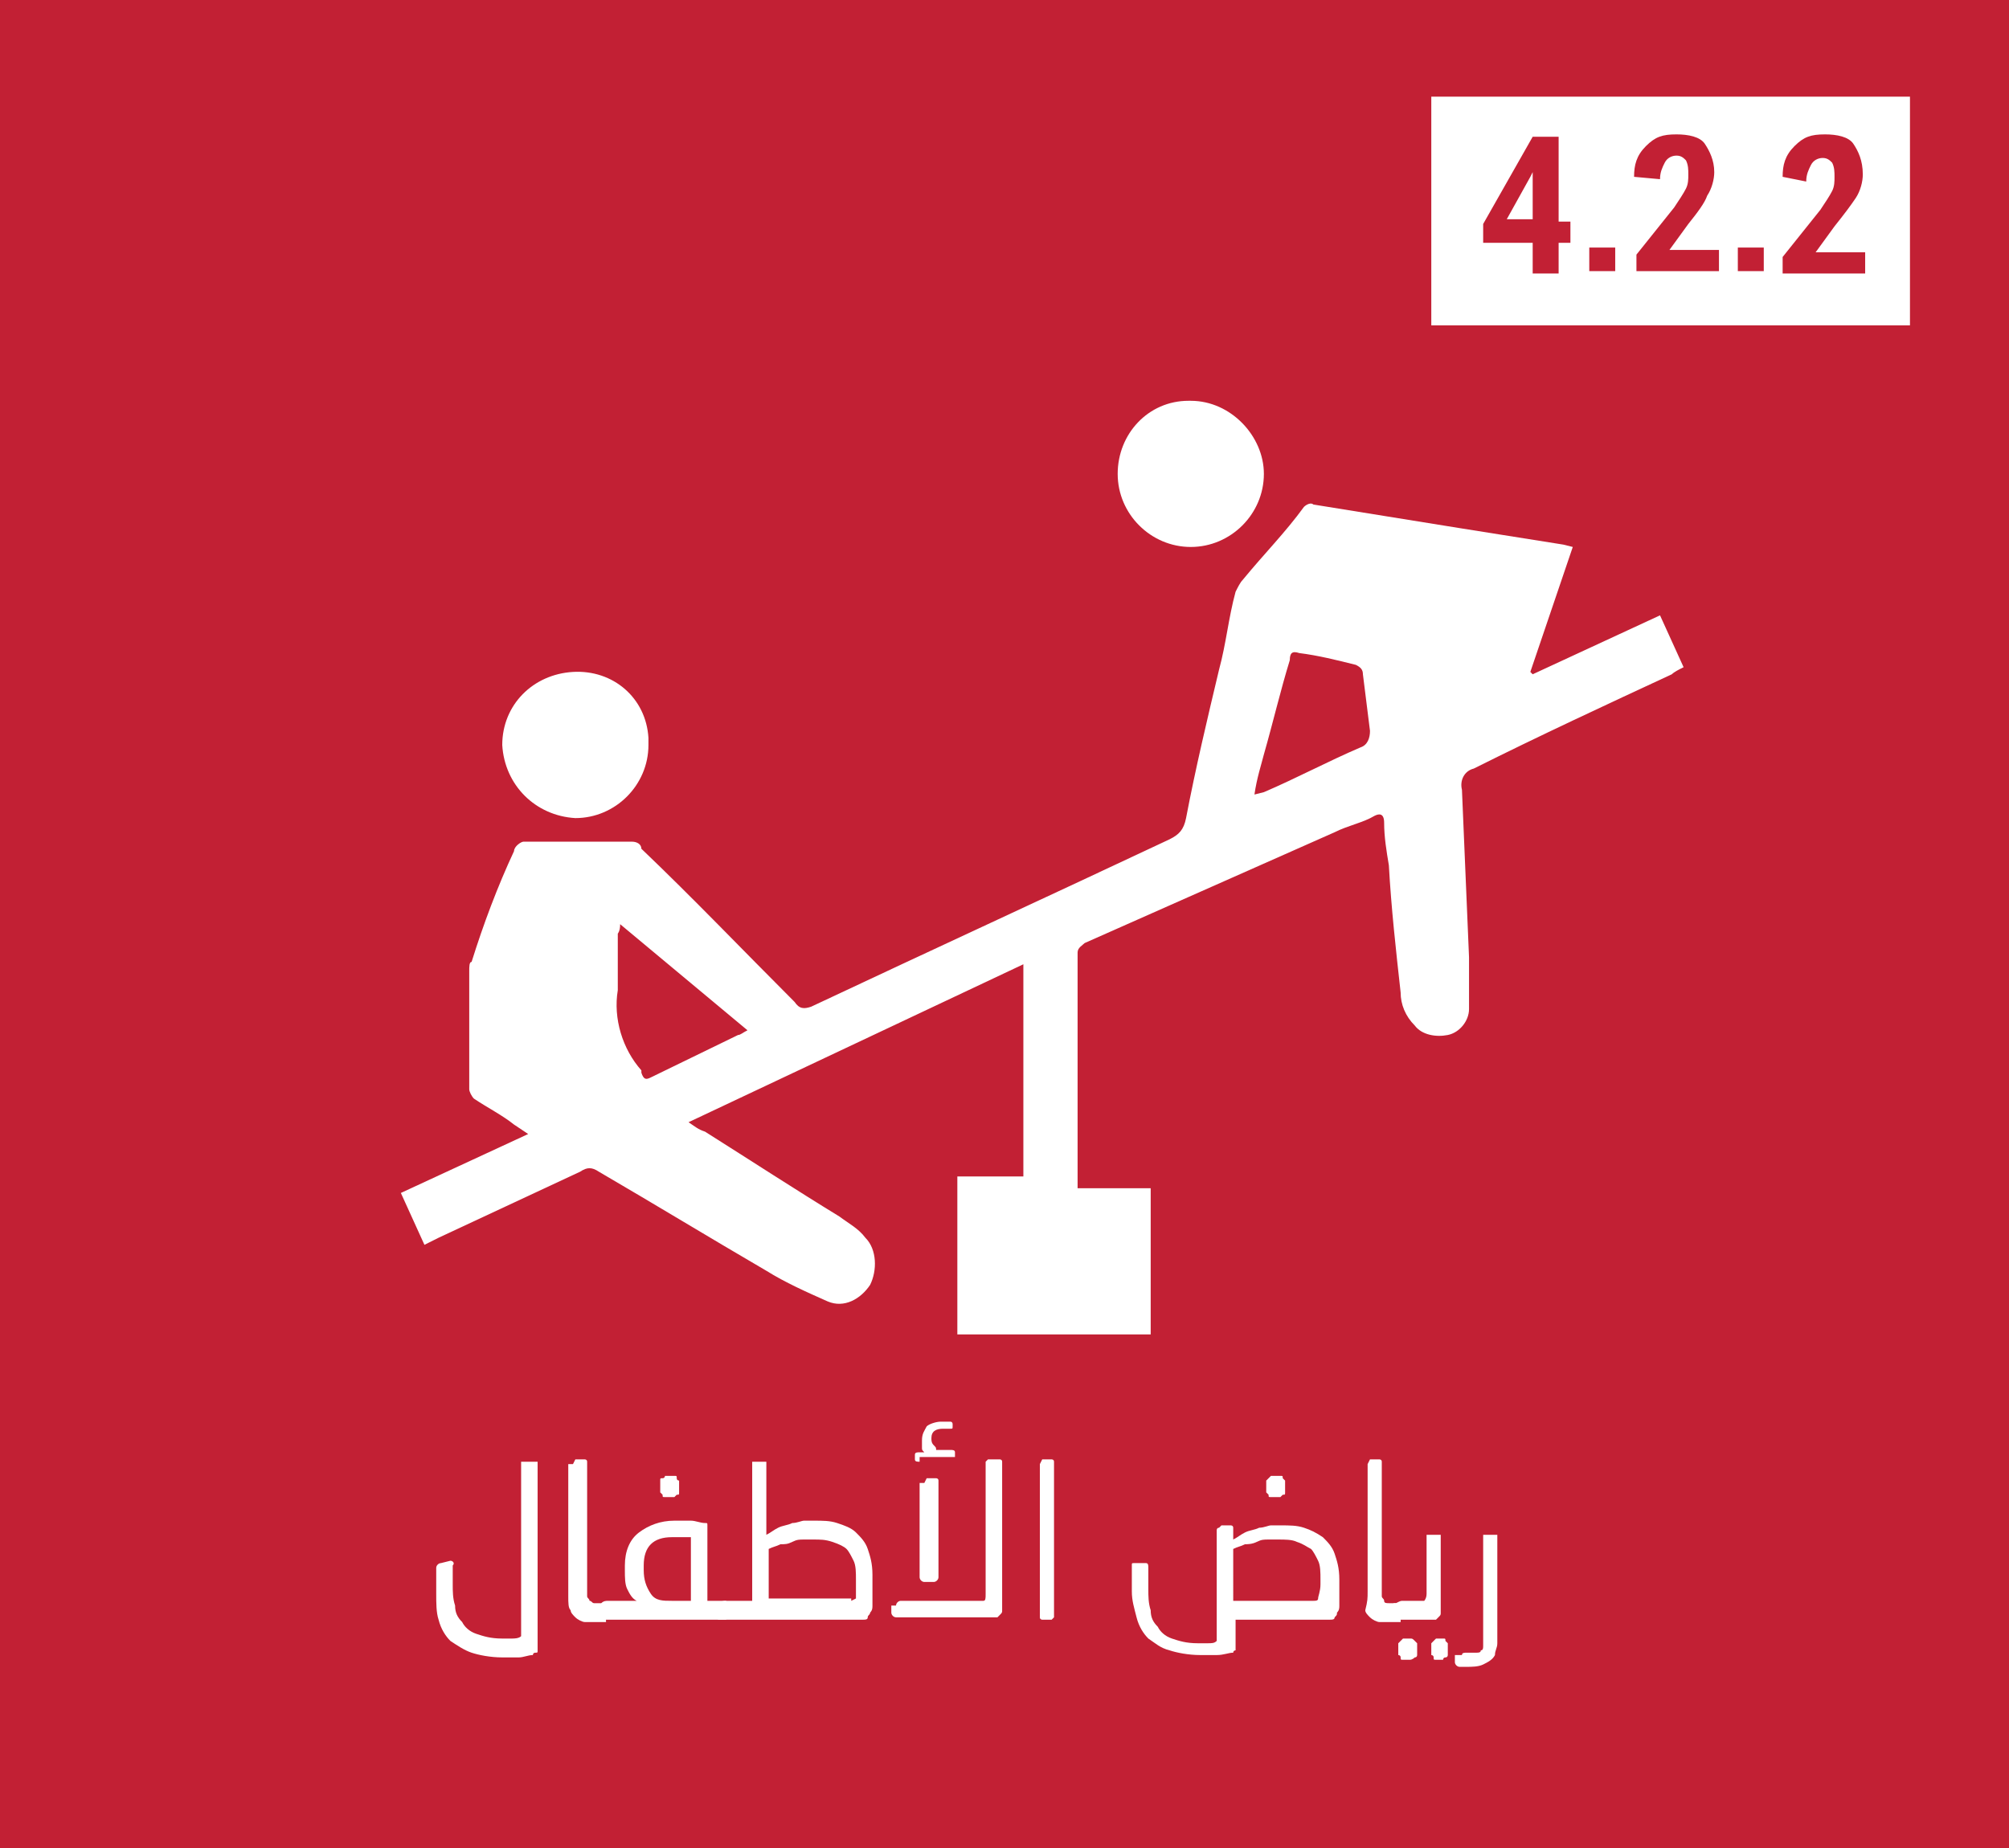 <?xml version="1.0" encoding="utf-8"?>
<!-- Generator: Adobe Illustrator 26.3.1, SVG Export Plug-In . SVG Version: 6.00 Build 0)  -->
<svg version="1.1" id="Layer_1" xmlns="http://www.w3.org/2000/svg" xmlns:xlink="http://www.w3.org/1999/xlink" x="0px" y="0px"
	 viewBox="0 0 85.2 78.4" style="enable-background:new 0 0 85.2 78.4;" xml:space="preserve">
<style type="text/css">
	.st0{fill:#C22034;}
	.st1{fill:#FFFFFF;}
	.st2{enable-background:new    ;}
</style>
<rect y="0" class="st0" width="85.7" height="78.4"/>
<g>
	<path class="st1" d="M-3.7,112.9h0.8v2.9l0,0c0.2-0.2,0.3-0.4,0.5-0.7l1.9-2.3h1l-2.2,2.6l2.4,3.5h-1l-2-3l-0.6,0.7v2.3h-0.8V112.9
		z"/>
	<path class="st1" d="M2.2,113.4c0,0.3-0.2,0.5-0.4,0.5c0,0,0,0-0.1,0c-0.3,0-0.5-0.2-0.5-0.5l0,0c0-0.3,0.2-0.5,0.5-0.5l0,0
		C1.9,112.9,2.1,113,2.2,113.4C2.2,113.3,2.2,113.3,2.2,113.4z M1.3,118.9v-4.3h0.8v4.3H1.3z"/>
	<path class="st1" d="M3.4,115.8c0-0.5,0-0.8,0-1.2h0.7v0.7l0,0c0.3-0.5,0.8-0.8,1.4-0.8s1.5,0.4,1.5,1.8v2.6H6.3v-2.5
		c0-0.7-0.3-1.3-1-1.3c-0.5,0-0.9,0.3-1.1,0.8c0,0.1-0.1,0.2,0,0.4v2.6H3.4V115.8z"/>
	<path class="st1" d="M12.1,112.5v5.3c0,0.4,0,0.8,0,1.1h-0.7v-0.8l0,0c-0.3,0.5-0.9,0.9-1.5,0.8c-1.1-0.1-1.9-1-1.9-2.1v-0.1
		c-0.1-1.1,0.7-2.2,1.8-2.3h0.1c0.5,0,1,0.2,1.3,0.7l0,0v-2.6H12.1z M11.3,116.4c0-0.1,0-0.2,0-0.3c-0.1-0.5-0.6-0.9-1.1-0.9
		c-0.8,0-1.3,0.7-1.3,1.7s0.4,1.6,1.3,1.6c0.6,0,1-0.4,1.2-0.9c0-0.1,0-0.2,0-0.3L11.3,116.4L11.3,116.4z"/>
	<path class="st1" d="M13.9,116.9c-0.1,0.8,0.5,1.4,1.3,1.5c0.1,0,0.2,0,0.2,0c0.4,0,0.8-0.1,1.2-0.2l0.1,0.6
		c-0.5,0.2-1,0.3-1.5,0.3c-1.1,0.1-2.1-0.7-2.2-1.8c0-0.1,0-0.2,0-0.4c-0.1-1.2,0.7-2.2,1.9-2.3H15c1,0,1.8,0.9,1.8,1.9v0.1
		c0,0.1,0,0.2,0,0.4L13.9,116.9z M16.2,116.3c0.1-0.6-0.3-1.2-1-1.3h-0.1c-0.7,0.1-1.2,0.6-1.2,1.3H16.2z"/>
	<path class="st1" d="M18,115.9c0-0.5,0-1,0-1.3h0.7v0.8l0,0c0.1-0.6,0.6-1,1.2-1h0.2v0.8c-0.1,0-0.2,0-0.3,0c-0.6,0-1,0.4-1.1,1
		c0,0.1,0,0.2,0,0.4v2.3H18V115.9z"/>
	<path class="st1" d="M24.6,114.6c0,0.3,0,0.7,0,1.2v2.5c0.1,0.7-0.1,1.5-0.6,2c-0.4,0.4-1,0.6-1.6,0.5c-0.5,0-1-0.1-1.5-0.4
		l0.2-0.6c0.4,0.2,0.8,0.3,1.3,0.3c0.8,0,1.4-0.4,1.4-1.5v-0.5l0,0c-0.3,0.5-0.8,0.7-1.4,0.7c-1.1,0-2-1-1.9-2.1c0,0,0,0,0-0.1
		c-0.1-1.1,0.7-2.2,1.9-2.3h0.1c0.6,0,1.1,0.3,1.4,0.8l0,0v-0.7h0.7V114.6z M23.8,116.3c0-0.1,0-0.2,0-0.4c-0.1-0.5-0.6-0.8-1.1-0.8
		c-0.8,0-1.3,0.6-1.3,1.7c0,0.8,0.4,1.6,1.3,1.6c0.5,0,1-0.3,1.1-0.8c0-0.1,0.1-0.3,0.1-0.4L23.8,116.3z"/>
	<path class="st1" d="M28.3,118.9l-0.1-0.6l0,0c-0.3,0.4-0.8,0.7-1.3,0.7c-0.7,0.1-1.3-0.4-1.4-1.1c0-0.1,0-0.1,0-0.2
		c0-1,0.9-1.6,2.6-1.6V116c0.1-0.5-0.3-0.9-0.8-1c-0.1,0-0.1,0-0.2,0c-0.4,0-0.8,0.1-1.1,0.3l-0.2-0.5c0.4-0.3,0.9-0.4,1.4-0.4
		c1.3,0,1.7,0.9,1.7,1.8v1.6c0,0.3,0,0.7,0.1,1L28.3,118.9z M28.2,116.7c-0.9,0-1.8,0.1-1.8,1c0,0.4,0.3,0.7,0.7,0.8h0.1
		c0.5,0,0.9-0.3,1-0.7c0-0.1,0-0.2,0-0.2L28.2,116.7z"/>
	<path class="st1" d="M30.2,115.9c0-0.5,0-1,0-1.3h0.7v0.8l0,0c0.1-0.6,0.6-1,1.2-1h0.2v0.8c-0.1,0-0.2,0-0.3,0c-0.6,0-1,0.4-1.1,1
		c0,0.1,0,0.2,0,0.4v2.3h-0.8L30.2,115.9z"/>
	<path class="st1" d="M34.3,113.3v1.3h1.2v0.6h-1.2v2.3c0,0.5,0.2,0.8,0.6,0.8c0.1,0,0.3,0,0.5,0v0.6c-0.2,0.1-0.5,0.1-0.7,0.1
		c-0.3,0-0.6-0.1-0.9-0.3c-0.2-0.3-0.3-0.7-0.3-1.1v-2.4h-0.7v-0.6h0.7v-1.1L34.3,113.3z"/>
	<path class="st1" d="M36.7,116.9c-0.1,0.8,0.5,1.4,1.3,1.5c0.1,0,0.1,0,0.2,0c0.4,0,0.8-0.1,1.2-0.2l0.1,0.6
		c-0.5,0.2-1,0.3-1.5,0.3c-1.1,0.1-2.1-0.7-2.1-1.8c0-0.1,0-0.2,0-0.3c-0.1-1.2,0.7-2.2,1.9-2.3h0.1c1,0,1.8,0.9,1.8,1.9v0.1
		c0,0.1,0,0.2,0,0.4L36.7,116.9z M39.1,116.3c0.1-0.6-0.4-1.2-1-1.3H38c-0.7,0.1-1.2,0.6-1.2,1.3H39.1z"/>
	<path class="st1" d="M40.8,115.8c0-0.5,0-0.8,0-1.2h0.7v0.7l0,0c0.3-0.5,0.8-0.8,1.4-0.8c0.6,0,1.5,0.4,1.5,1.8v2.6h-0.8v-2.5
		c0-0.7-0.3-1.3-1-1.3c-0.5,0-0.9,0.3-1.1,0.8c0,0.1-0.1,0.2-0.1,0.4v2.6h-0.8v-3.1H40.8z"/>
</g>
<g>
	<path class="st1" d="M40.6,56.1v-6.2h2.8v-9l-14.2,6.7c0.3,0.2,0.4,0.3,0.7,0.4c1.9,1.2,3.9,2.5,5.7,3.6c0.4,0.3,0.8,0.5,1.1,0.9
		c0.5,0.5,0.5,1.4,0.2,2c-0.4,0.6-1.1,1-1.8,0.7c-0.9-0.4-1.8-0.8-2.6-1.3c-2.4-1.4-4.7-2.8-7.1-4.2c-0.3-0.2-0.5-0.2-0.8,0l-6,2.8
		l-0.6,0.3L17,50.6l5.4-2.5l-0.6-0.4c-0.5-0.4-1.1-0.7-1.7-1.1c-0.1-0.1-0.2-0.3-0.2-0.4c0-1.7,0-3.3,0-5c0-0.2,0-0.4,0.1-0.4
		c0.5-1.6,1.1-3.2,1.8-4.7c0-0.2,0.3-0.4,0.4-0.4c1.5,0,3.1,0,4.6,0c0.2,0,0.4,0.1,0.4,0.3c2.2,2.1,4.3,4.3,6.5,6.5
		c0.2,0.3,0.4,0.3,0.7,0.2c5.1-2.4,10.1-4.7,15.2-7.1c0.4-0.2,0.6-0.4,0.7-0.9c0.4-2.1,0.9-4.2,1.4-6.3c0.3-1.1,0.4-2.2,0.7-3.3
		c0.1-0.2,0.2-0.4,0.3-0.5c0.9-1.1,1.8-2,2.6-3.1c0.1-0.1,0.3-0.2,0.4-0.1l6.2,1l4.4,0.7l0.4,0.1l-1.8,5.3l0.1,0.1l5.4-2.5l1,2.2
		c-0.2,0.1-0.4,0.2-0.5,0.3c-2.8,1.3-5.6,2.6-8.4,4c-0.4,0.1-0.6,0.5-0.5,0.9c0.1,2.4,0.2,4.7,0.3,7.1c0,0.7,0,1.5,0,2.2
		c0,0.5-0.4,1-0.9,1.1s-1.1,0-1.4-0.4c-0.4-0.4-0.6-0.9-0.6-1.4c-0.2-1.8-0.4-3.6-0.5-5.4c-0.1-0.6-0.2-1.2-0.2-1.8
		c0-0.4-0.2-0.4-0.4-0.3c-0.5,0.3-1.1,0.4-1.7,0.7L46,40c-0.1,0.1-0.3,0.2-0.3,0.4c0,3.3,0,6.5,0,9.8c0,4.8,0,0.1,0,0.2h3.1v6.2
		h-8.2V56.1z M26.3,39.2c0,0.3-0.1,0.4-0.1,0.4c0,0.8,0,1.6,0,2.4c-0.2,1.2,0.2,2.5,1,3.4v0.1c0.1,0.3,0.2,0.3,0.4,0.2l3.7-1.8
		c0.1,0,0.2-0.1,0.4-0.2L26.3,39.2z M53.2,33.7l0.4-0.1c1.4-0.6,2.7-1.3,4.1-1.9c0.3-0.1,0.4-0.4,0.4-0.7c-0.1-0.8-0.2-1.6-0.3-2.4
		c0-0.2-0.1-0.3-0.3-0.4c-0.8-0.2-1.6-0.4-2.4-0.5c-0.3-0.1-0.4,0-0.4,0.3c-0.4,1.3-0.7,2.6-1.1,4C53.5,32.4,53.3,33,53.2,33.7z"/>
	<path class="st1" d="M21.3,31.6c0-1.7,1.3-3,3-3.1c1.7-0.1,3.1,1.1,3.2,2.8c0,0.1,0,0.2,0,0.3c0,1.7-1.4,3.1-3.1,3.1
		C22.7,34.6,21.4,33.3,21.3,31.6z"/>
	<path class="st1" d="M53.6,20.1c0,1.7-1.4,3.1-3.1,3.1c-1.7,0-3.1-1.4-3.1-3.1l0,0c0-1.7,1.3-3.1,3-3.1h0.1
		C52.2,17,53.6,18.5,53.6,20.1z"/>
</g>
<g>
	<path class="st1" d="M19.1,66.2c0.1,0,0.2,0.1,0.1,0.2c0,0.1,0,0.3,0,0.4s0,0.3,0,0.4c0,0.3,0,0.6,0.1,0.9c0,0.3,0.1,0.5,0.3,0.7
		c0.1,0.2,0.3,0.4,0.6,0.5c0.3,0.1,0.6,0.2,1.1,0.2c0.1,0,0.3,0,0.4,0s0.3,0,0.4-0.1c0-0.2,0-0.3,0-0.4s0-0.2,0-0.4
		c0-0.1,0-0.2,0-0.3c0-0.1,0-0.2,0-0.4v-5.8V62h0.1h0.5h0.1v0.1v6.5c0,0.1,0,0.2,0,0.3s0,0.2,0,0.4c0,0.1,0,0.3,0,0.4s0,0.2,0,0.3
		c0,0.1,0,0.1-0.1,0.1c0,0-0.1,0-0.1,0.1c-0.2,0-0.4,0.1-0.6,0.1s-0.5,0-0.7,0c-0.5,0-1-0.1-1.3-0.2s-0.6-0.3-0.9-0.5
		c-0.2-0.2-0.4-0.5-0.5-0.9c-0.1-0.3-0.1-0.7-0.1-1.1c0-0.1,0-0.1,0-0.2s0-0.2,0-0.3c0-0.1,0-0.2,0-0.3c0-0.1,0-0.2,0-0.3
		c0-0.1,0.1-0.2,0.2-0.2L19.1,66.2L19.1,66.2z"/>
	<path class="st1" d="M24.3,62.1L24.3,62.1l0.1-0.2h0.4c0,0,0.1,0,0.1,0.1v0.1v5.3c0,0.1,0,0.2,0,0.3s0.1,0.1,0.1,0.2
		c0.1,0,0.1,0.1,0.2,0.1s0.2,0,0.3,0h0.2v0.8h-0.4c-0.2,0-0.4,0-0.5,0s-0.3-0.1-0.4-0.2s-0.2-0.2-0.2-0.3c-0.1-0.1-0.1-0.3-0.1-0.6
		v-5.6H24.3z"/>
	<path class="st1" d="M25.5,68C25.5,68,25.5,67.9,25.5,68c0.1-0.1,0.2-0.1,0.3-0.1H27c-0.2-0.1-0.3-0.3-0.4-0.5s-0.1-0.5-0.1-0.8
		v-0.2c0-0.6,0.2-1.1,0.6-1.4s0.9-0.5,1.5-0.5c0.2,0,0.5,0,0.7,0s0.4,0.1,0.6,0.1c0.1,0,0.1,0,0.1,0.1v0.1v3.1h0.8v0.8h-5
		c-0.1,0-0.2,0-0.2,0c-0.1,0-0.1-0.1-0.1-0.1V68z M29.3,67.9v-2.7c-0.1,0-0.2,0-0.4,0s-0.3,0-0.4,0c-0.4,0-0.7,0.1-0.9,0.3
		s-0.3,0.5-0.3,0.9v0.2c0,0.4,0.1,0.7,0.3,1s0.5,0.3,0.9,0.3C28.5,67.9,29.3,67.9,29.3,67.9z M28,62.8c0-0.1,0-0.1,0.1-0.1
		s0.1-0.1,0.1-0.1h0.4c0.1,0,0.1,0,0.1,0.1s0.1,0.1,0.1,0.1v0.5c0,0.1,0,0.1-0.1,0.1l-0.1,0.1h-0.4c-0.1,0-0.1,0-0.1-0.1L28,63.3
		V62.8z"/>
	<path class="st1" d="M30.5,68C30.5,68,30.5,67.9,30.5,68c0.1-0.1,0.2-0.1,0.3-0.1h1.1v-5.8V62H32h0.4h0.1v0.1v3
		c0.2-0.1,0.3-0.2,0.5-0.3c0.2-0.1,0.4-0.1,0.6-0.2c0.2,0,0.4-0.1,0.5-0.1c0.2,0,0.3,0,0.4,0c0.4,0,0.7,0,1,0.1s0.6,0.2,0.8,0.4
		c0.2,0.2,0.4,0.4,0.5,0.7c0.1,0.3,0.2,0.6,0.2,1.1V67c0,0.1,0,0.2,0,0.3c0,0.1,0,0.2,0,0.4c0,0.1,0,0.2,0,0.4c0,0.1,0,0.2-0.1,0.3
		c0,0.1-0.1,0.1-0.1,0.2s-0.1,0.1-0.2,0.1c-0.1,0-0.2,0-0.4,0s-0.4,0-0.6,0c-0.2,0-0.4,0-0.6,0s-0.4,0-0.5,0h-3.8
		c-0.1,0-0.2,0-0.2,0c-0.1,0-0.1-0.1-0.1-0.1L30.5,68L30.5,68z M36.1,67.9L36.1,67.9l0.2-0.1c0-0.1,0-0.1,0-0.2s0-0.2,0-0.4V67
		c0-0.3,0-0.6-0.1-0.8s-0.2-0.4-0.3-0.5s-0.3-0.2-0.6-0.3s-0.5-0.1-0.8-0.1c-0.1,0-0.2,0-0.4,0s-0.3,0-0.5,0.1s-0.3,0.1-0.5,0.1
		c-0.2,0.1-0.3,0.1-0.5,0.2v2.1c0.1,0,0.3,0,0.5,0s0.4,0,0.6,0h2.4V67.9z"/>
	<path class="st1" d="M38,68.1c0-0.1,0.1-0.2,0.2-0.2h3.2c0.2,0,0.3,0,0.3,0c0.1,0,0.1-0.1,0.1-0.3v-5.5V62l0.1-0.1h0.5
		c0,0,0.1,0,0.1,0.1s0,0.1,0,0.1v5.2c0,0.2,0,0.4,0,0.6s0,0.3,0,0.4s0,0.1-0.1,0.2l-0.1,0.1c0,0-0.1,0-0.2,0c-0.1,0-0.2,0-0.3,0
		s-0.2,0-0.4,0c-0.1,0-0.2,0-0.4,0h-3c-0.1,0-0.2-0.1-0.2-0.2v-0.3H38z M39,62c-0.1,0-0.2,0-0.2-0.1v-0.2c0-0.1,0.1-0.1,0.2-0.1h0.2
		c-0.1-0.1-0.1-0.1-0.1-0.2c0-0.1,0-0.2,0-0.3c0-0.3,0.1-0.4,0.2-0.6c0.1-0.1,0.4-0.2,0.6-0.2c0,0,0.1,0,0.2,0c0.1,0,0.1,0,0.2,0
		c0.1,0,0.1,0.1,0.1,0.1v0.1c0,0.1,0,0.1-0.1,0.1h-0.1c-0.1,0-0.1,0-0.2,0c-0.3,0-0.5,0.1-0.5,0.4c0,0.1,0,0.2,0.1,0.3
		s0.1,0.1,0.1,0.2h0.6c0.1,0,0.2,0,0.2,0.1v0.1v0.1h-0.1H39V62z M39.2,62.9L39.2,62.9l0.1-0.2h0.4c0,0,0.1,0,0.1,0.1v0.1v4
		c0,0.1-0.1,0.2-0.2,0.2h-0.4c-0.1,0-0.2-0.1-0.2-0.2v-4H39.2z"/>
	<path class="st1" d="M44.1,62.1L44.1,62.1l0.1-0.2h0.4c0,0,0.1,0,0.1,0.1s0,0.1,0,0.1v6.4v0.1l-0.1,0.1h-0.4c0,0-0.1,0-0.1-0.1
		s0-0.1,0-0.1V62.1z"/>
	<path class="st1" d="M48,67.5c0-0.1,0-0.1,0-0.2s0-0.2,0-0.3c0-0.1,0-0.2,0-0.3s0-0.2,0-0.3c0-0.1,0-0.1,0.1-0.1h0.1h0.4
		c0.1,0,0.1,0.1,0.1,0.2s0,0.3,0,0.5s0,0.3,0,0.4c0,0.3,0,0.6,0.1,0.9c0,0.3,0.1,0.5,0.3,0.7c0.1,0.2,0.3,0.4,0.6,0.5
		s0.6,0.2,1.1,0.2c0.1,0,0.2,0,0.4,0s0.3,0,0.4-0.1c0-0.2,0-0.3,0-0.4s0-0.2,0-0.4c0-0.1,0-0.2,0-0.3c0-0.1,0-0.2,0-0.4v-3.2
		c0,0,0-0.1,0.1-0.1l0.1-0.1h0.4c0,0,0.1,0,0.1,0.1s0,0.1,0,0.1v0.4c0.2-0.1,0.3-0.2,0.5-0.3c0.2-0.1,0.4-0.1,0.6-0.2
		c0.2,0,0.4-0.1,0.5-0.1s0.3,0,0.4,0c0.4,0,0.7,0,1,0.1s0.5,0.2,0.8,0.4c0.2,0.2,0.4,0.4,0.5,0.7c0.1,0.3,0.2,0.6,0.2,1.1v0
		c0,0.1,0,0.2,0,0.3c0,0.1,0,0.2,0,0.4c0,0.1,0,0.2,0,0.4c0,0.1,0,0.2-0.1,0.3c0,0.1,0,0.1-0.1,0.2c0,0.1-0.1,0.1-0.2,0.1
		c-0.1,0-0.2,0-0.4,0s-0.4,0-0.6,0c-0.2,0-0.4,0-0.6,0s-0.4,0-0.5,0h-1.9c0,0.1,0,0.2,0,0.3c0,0.1,0,0.2,0,0.3c0,0.1,0,0.2,0,0.3
		s0,0.2,0,0.3c0,0.1,0,0.1,0,0.1s-0.1,0-0.1,0.1c-0.2,0-0.4,0.1-0.7,0.1c-0.2,0-0.4,0-0.7,0c-0.5,0-1-0.1-1.3-0.2
		c-0.4-0.1-0.6-0.3-0.9-0.5c-0.2-0.2-0.4-0.5-0.5-0.9S48,67.9,48,67.5z M52.3,67.9c0.2,0,0.3,0,0.5,0s0.4,0,0.6,0h2.3
		c0.1,0,0.2,0,0.2-0.1s0.1-0.3,0.1-0.6V67c0-0.3,0-0.6-0.1-0.8c-0.1-0.2-0.2-0.4-0.3-0.5c-0.2-0.1-0.3-0.2-0.6-0.3
		c-0.2-0.1-0.5-0.1-0.8-0.1c-0.1,0-0.2,0-0.4,0s-0.3,0-0.5,0.1s-0.4,0.1-0.5,0.1c-0.2,0.1-0.3,0.1-0.5,0.2V67.9z M53.7,62.8
		C53.7,62.7,53.7,62.7,53.7,62.8l0.2-0.2h0.4c0.1,0,0.1,0,0.1,0.1l0.1,0.1v0.5c0,0.1,0,0.1-0.1,0.1l-0.1,0.1h-0.4
		c-0.1,0-0.1,0-0.1-0.1l-0.1-0.1V62.8z"/>
	<path class="st1" d="M58,62.1L58,62.1l0.1-0.2h0.4c0,0,0.1,0,0.1,0.1s0,0.1,0,0.1v5.3c0,0.1,0,0.2,0,0.3c0,0.1,0.1,0.1,0.1,0.2
		s0.1,0.1,0.2,0.1s0.2,0,0.3,0h0.2v0.8H59c-0.2,0-0.4,0-0.5,0s-0.3-0.1-0.4-0.2c-0.1-0.1-0.2-0.2-0.2-0.3c0.1-0.4,0.1-0.5,0.1-0.8
		V62.1z"/>
	<path class="st1" d="M59.2,68C59.2,68,59.3,67.9,59.2,68c0.2-0.1,0.2-0.1,0.3-0.1h0.6c0.2,0,0.3,0,0.3,0s0.1-0.1,0.1-0.3
		c0-0.2,0-0.4,0-0.6s0-0.4,0-0.6s0-0.4,0-0.6s0-0.4,0-0.6v-0.1h0.1H61c0.1,0,0.1,0,0.1,0v0.1c0,0.2,0,0.4,0,0.5s0,0.3,0,0.4
		s0,0.2,0,0.4s0,0.3,0,0.5c0,0.3,0,0.6,0,0.8s0,0.4,0,0.6c0,0.1,0,0.1-0.1,0.2s-0.1,0.1-0.1,0.1s-0.1,0-0.2,0c-0.1,0-0.2,0-0.3,0
		s-0.2,0-0.3,0s-0.2,0-0.3,0h-0.4c-0.1,0-0.2,0-0.2,0c-0.1,0-0.1-0.1-0.1-0.1V68H59.2z M59.3,69.7C59.3,69.6,59.3,69.6,59.3,69.7
		l0.2-0.2h0.3c0.1,0,0.1,0,0.2,0.1l0.1,0.1v0.5c0,0,0,0.1-0.1,0.1c0,0-0.1,0.1-0.2,0.1h-0.3c-0.1,0-0.1,0-0.1-0.1s-0.1-0.1-0.1-0.1
		V69.7z M60.7,69.7C60.7,69.6,60.7,69.6,60.7,69.7l0.2-0.2h0.3c0.1,0,0.1,0,0.1,0.1l0.1,0.1v0.5c0,0,0,0.1-0.1,0.1s-0.1,0.1-0.1,0.1
		h-0.3c-0.1,0-0.1,0-0.1-0.1s-0.1-0.1-0.1-0.1V69.7z"/>
	<path class="st1" d="M62,70.2c0-0.1,0.1-0.1,0.2-0.1h0.1c0.1,0,0.2,0,0.3,0s0.2,0,0.2-0.1c0.1,0,0.1-0.1,0.1-0.2s0-0.2,0-0.4v-4.2
		v-0.1H63h0.4h0.1v0.1v4c0,0.2,0,0.4,0,0.5c0,0.2-0.1,0.3-0.1,0.5c-0.1,0.2-0.3,0.3-0.5,0.4s-0.5,0.1-0.7,0.1h-0.1c0,0-0.1,0-0.2,0
		c-0.1,0-0.2-0.1-0.2-0.2v-0.3H62z"/>
</g>
<g>
	<rect x="60.7" y="4.1" class="st1" width="20.3" height="9.7"/>
	<g class="st2">
		<path class="st0" d="M62.9,9.5L65,5.8h1.1v3.6h0.5v0.9h-0.5v1.3H65v-1.3h-2.1V9.5z M63.9,9.3H65v-2l0,0l-0.1,0.2L63.9,9.3z"/>
		<path class="st0" d="M67.4,11.5v-1h1.1v1H67.4z"/>
		<path class="st0" d="M69.3,7.5c0-0.5,0.1-0.9,0.5-1.3s0.7-0.5,1.3-0.5c0.5,0,1,0.1,1.2,0.4s0.4,0.7,0.4,1.2c0,0.3-0.1,0.7-0.3,1
			C72.3,8.6,72,9,71.6,9.5l-0.8,1.1h2.1v0.9h-3.5v-0.7l1.6-2c0.2-0.3,0.4-0.6,0.5-0.8c0.1-0.2,0.1-0.4,0.1-0.6s0-0.4-0.1-0.6
			c-0.1-0.1-0.2-0.2-0.4-0.2c-0.2,0-0.4,0.1-0.5,0.3c-0.1,0.2-0.2,0.4-0.2,0.7L69.3,7.5L69.3,7.5z"/>
		<path class="st0" d="M73.7,11.5v-1h1.1v1H73.7z"/>
		<path class="st0" d="M75.6,7.5c0-0.5,0.1-0.9,0.5-1.3s0.7-0.5,1.3-0.5c0.5,0,1,0.1,1.2,0.4S79,6.8,79,7.4c0,0.3-0.1,0.7-0.3,1
			c-0.2,0.3-0.5,0.7-0.9,1.2L77,10.7h2.1v0.9h-3.5v-0.7l1.6-2c0.2-0.3,0.4-0.6,0.5-0.8c0.1-0.2,0.1-0.4,0.1-0.6s0-0.4-0.1-0.6
			c-0.1-0.1-0.2-0.2-0.4-0.2c-0.2,0-0.4,0.1-0.5,0.3c-0.1,0.2-0.2,0.4-0.2,0.7L75.6,7.5L75.6,7.5z"/>
	</g>
</g>
</svg>
